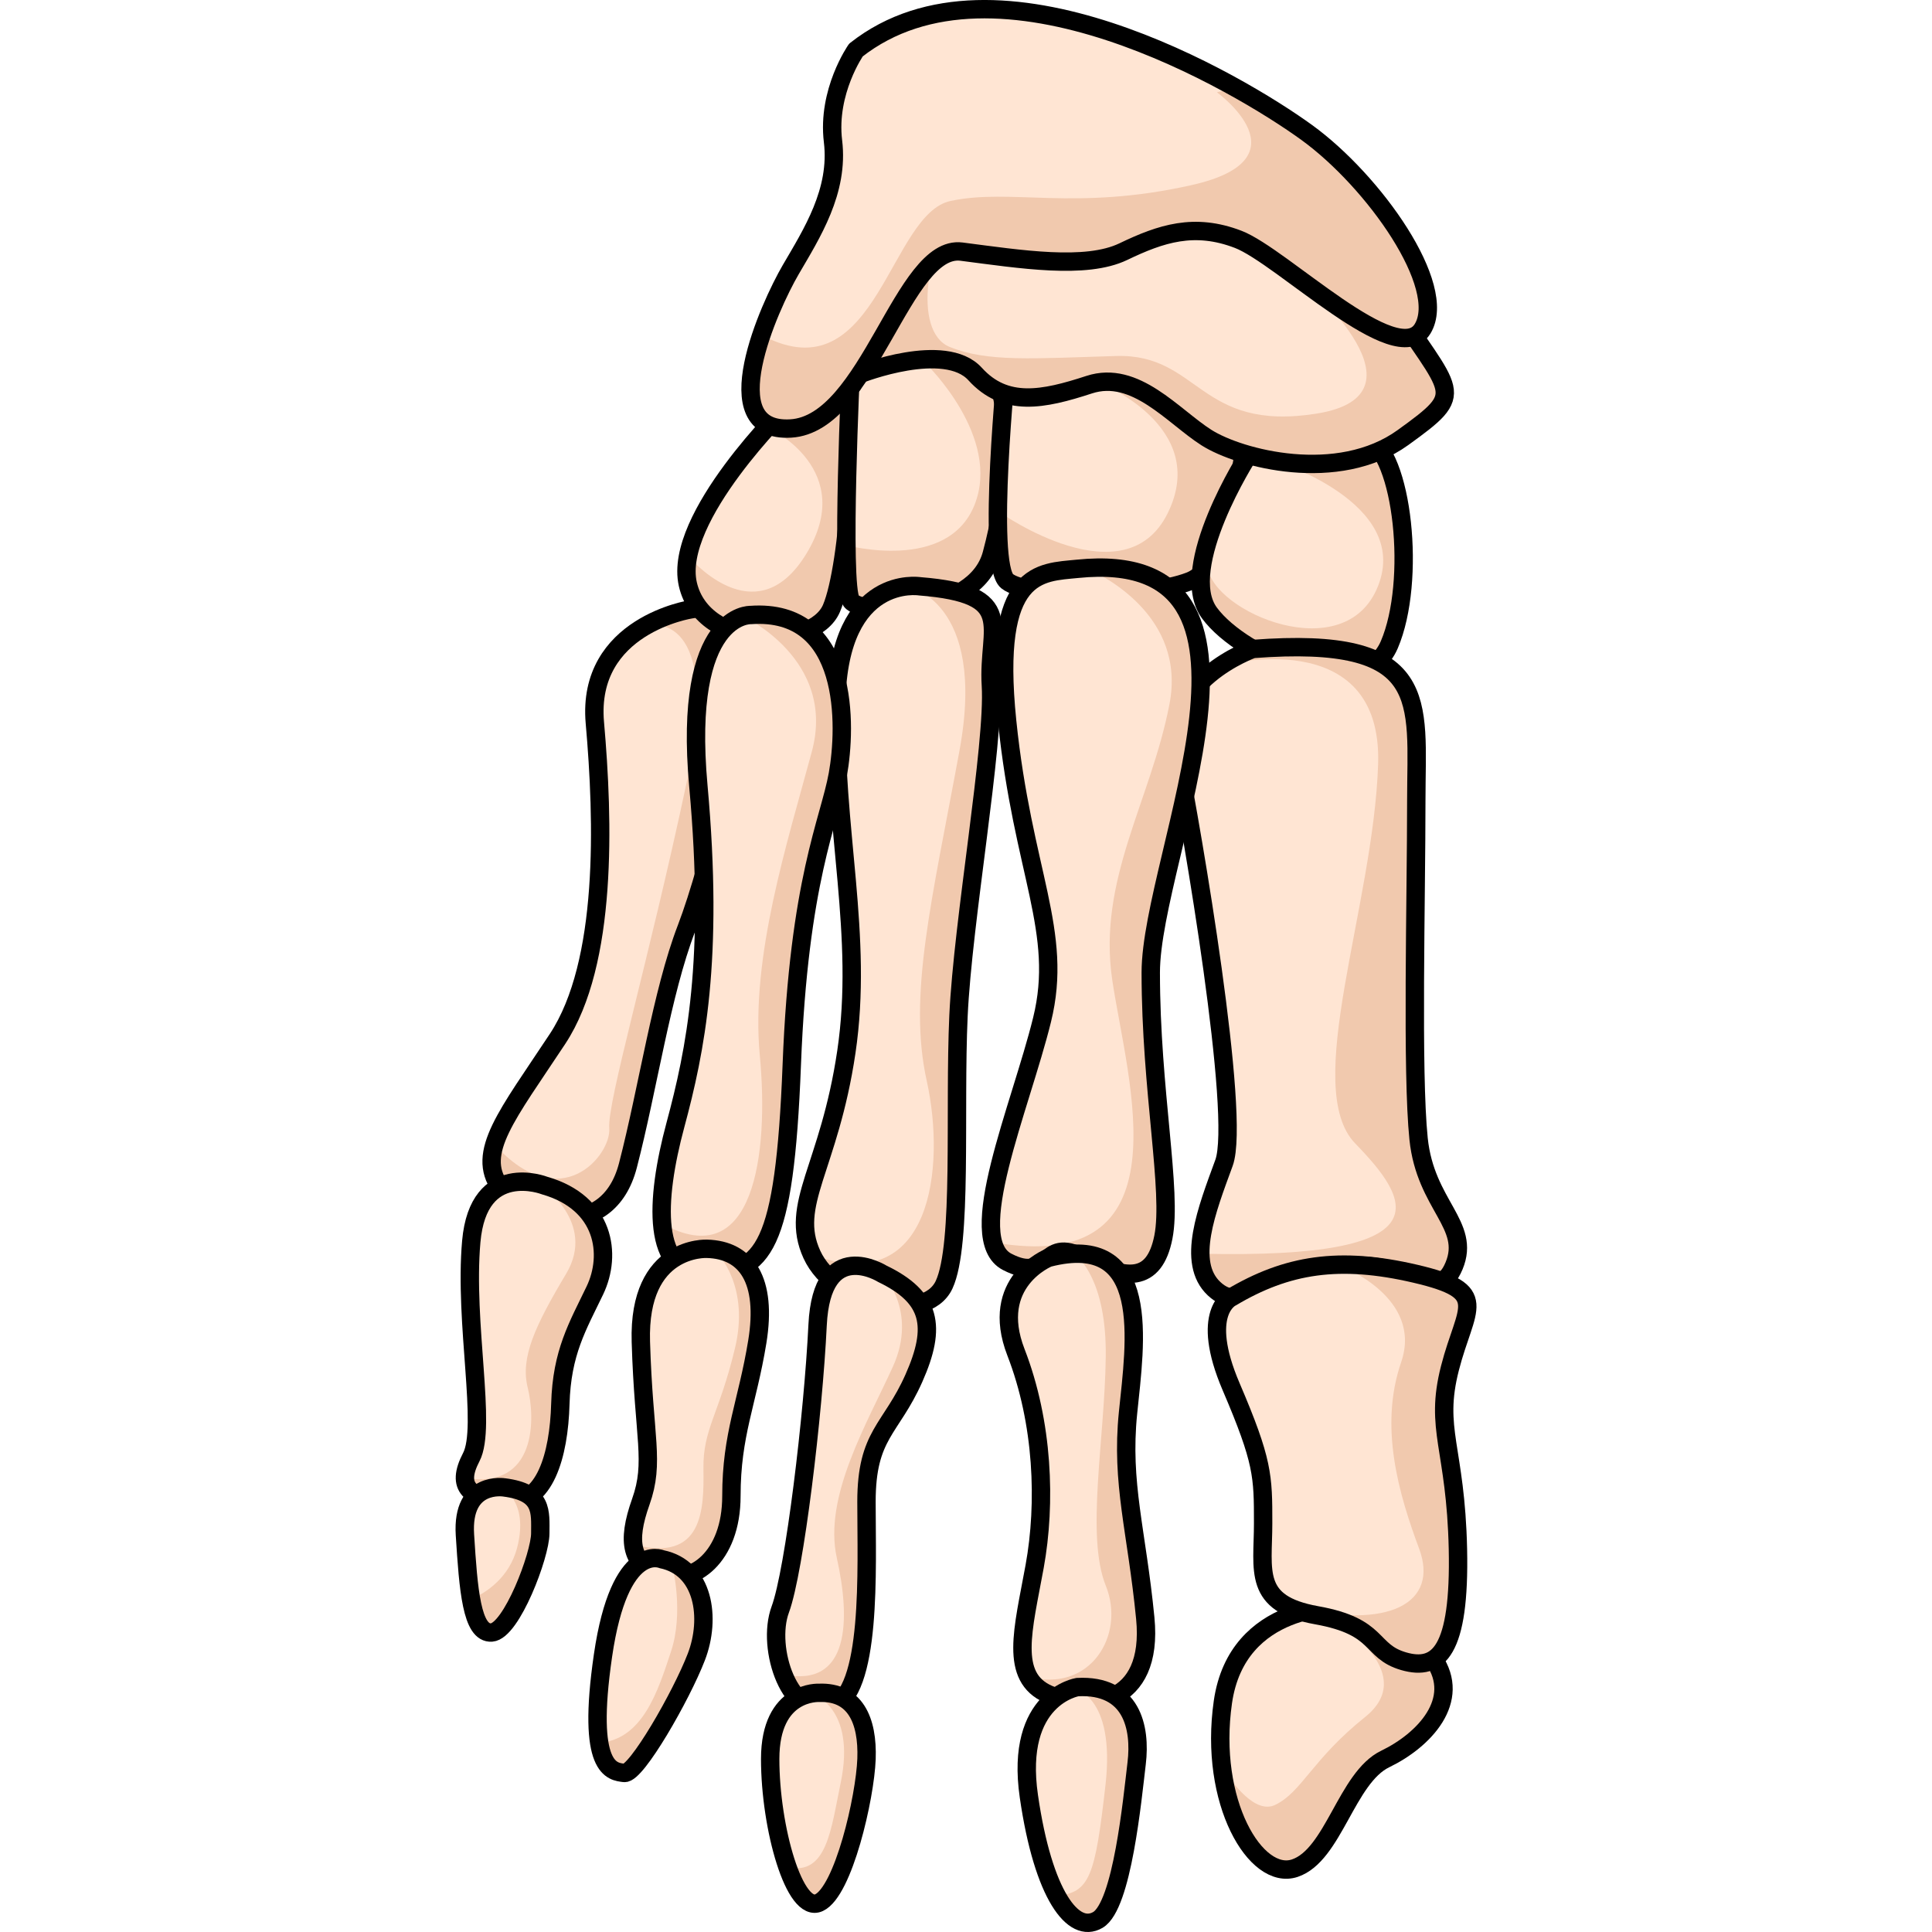 <?xml version="1.0" encoding="utf-8"?>
<!-- Created by: Science Figures, www.sciencefigures.org, Generator: Science Figures Editor -->
<!DOCTYPE svg PUBLIC "-//W3C//DTD SVG 1.1//EN" "http://www.w3.org/Graphics/SVG/1.1/DTD/svg11.dtd">
<svg version="1.1" id="Layer_1" xmlns="http://www.w3.org/2000/svg" xmlns:xlink="http://www.w3.org/1999/xlink" 
	 width="800px" height="800px" viewBox="0 0 57.608 109.022" enable-background="new 0 0 57.608 109.022"
	 xml:space="preserve">
<g>
	<g>
		<path fill="#FFE5D3" d="M13.295,34.382c0,0-5.92,0.893-5.434,6.405c0.486,5.516,0.729,13.544-2.109,17.842
			S1.131,65.035,2.51,66.98c1.379,1.947,6.082,3.164,7.217-1.216c1.135-4.379,1.904-9.731,3.305-13.38
			c1.398-3.649,3.391-11.994,3.184-14.76C16.006,34.859,16.051,33.895,13.295,34.382z"/>
		<path fill="#F1C9AE" d="M13.295,34.382c0,0-1.23,0.191-2.525,0.917c0.219-0.053,4.354-0.937,2.262,8.896
			c-2.148,10.097-4.479,17.983-4.359,19.478c0.119,1.493-2.74,5.039-6.479,0.906C1.92,65.479,1.984,66.242,2.51,66.98
			c1.379,1.947,6.082,3.164,7.217-1.216c1.135-4.379,1.904-9.731,3.305-13.38c1.398-3.649,3.391-11.994,3.184-14.76
			C16.006,34.859,16.051,33.895,13.295,34.382z"/>
		
			<path fill="none" stroke="#000000" stroke-width="1.037" stroke-linecap="round" stroke-linejoin="round" stroke-miterlimit="10" d="
			M13.295,34.382c0,0-5.92,0.893-5.434,6.405c0.486,5.516,0.729,13.544-2.109,17.842S1.131,65.035,2.51,66.98
			c1.379,1.947,6.082,3.164,7.217-1.216c1.135-4.379,1.904-9.731,3.305-13.38c1.398-3.649,3.391-11.994,3.184-14.76
			C16.006,34.859,16.051,33.895,13.295,34.382z"/>
		<path fill="#FFE5D3" d="M50.025,90.661c0,0-5.914-0.257-6.725,5.386c-0.811,5.644,1.863,10.104,4.055,9.374
			c2.189-0.729,2.918-5.107,5.107-6.163c2.189-1.055,4.33-3.316,2.732-5.631C53.6,91.312,52.717,91.192,50.025,90.661z"/>
		<path fill="#F1C9AE" d="M51.02,90.862l-0.994,0.889c0,0,4.289,2.747,1.301,5.138c-2.988,2.39-3.582,4.246-5.078,4.961
			c-1.129,0.541-2.428-1.238-2.994-2.139c0.451,3.757,2.416,6.271,4.102,5.71c2.189-0.729,2.918-5.107,5.107-6.163
			c2.189-1.055,4.33-3.316,2.732-5.631C53.814,91.623,52.965,91.265,51.02,90.862z"/>
		
			<path fill="none" stroke="#000000" stroke-width="1.037" stroke-linecap="round" stroke-linejoin="round" stroke-miterlimit="10" d="
			M50.025,90.661c0,0-5.914-0.257-6.725,5.386c-0.811,5.644,1.863,10.104,4.055,9.374c2.189-0.729,2.918-5.107,5.107-6.163
			c2.189-1.055,4.33-3.316,2.732-5.631C53.6,91.312,52.717,91.192,50.025,90.661z"/>
		<path fill="#FFE5D3" d="M18.738,22.9c0,0-6.484,6.313-5.631,10.066c0.854,3.754,7.082,3.754,8.105,1.366
			c1.023-2.39,1.619-11.347,0.512-12.883C20.615,19.915,18.738,22.9,18.738,22.9z"/>
		<path fill="#F1C9AE" d="M18.738,22.9c0,0-0.4,0.391-0.99,1.034l-0.008,0.253c0,0,4.957,2.334,2.041,7.084
			c-2.662,4.339-6.08,0.765-6.656,0.108c-0.109,0.56-0.129,1.097-0.018,1.587c0.854,3.754,7.082,3.754,8.105,1.366
			c1.023-2.39,1.619-11.347,0.512-12.883C20.615,19.915,18.738,22.9,18.738,22.9z"/>
		
			<path fill="none" stroke="#000000" stroke-width="1.037" stroke-linecap="round" stroke-linejoin="round" stroke-miterlimit="10" d="
			M18.738,22.9c0,0-6.484,6.313-5.631,10.066c0.854,3.754,7.082,3.754,8.105,1.366c1.023-2.39,1.619-11.347,0.512-12.883
			C20.615,19.915,18.738,22.9,18.738,22.9z"/>
		<path fill="#FFE5D3" d="M22.32,20.513c0,0-0.6,12.541,0,13.393c0.598,0.853,6.996,0.875,7.936-2.634
			c0.938-3.509,1.363-7.603,0-10.759C28.891,17.356,22.32,20.513,22.32,20.513z"/>
		<path fill="#F1C9AE" d="M29.283,28.497c-1.527,3.811-7.188,2.279-7.227,2.27c0.016,1.64,0.088,2.89,0.264,3.139
			c0.598,0.853,6.996,0.875,7.936-2.634c0.938-3.509,1.363-7.603,0-10.759c-0.137-0.318-0.338-0.557-0.57-0.756l-3.096,0.814
			C26.59,20.571,30.814,24.673,29.283,28.497z"/>
		
			<path fill="none" stroke="#000000" stroke-width="1.037" stroke-linecap="round" stroke-linejoin="round" stroke-miterlimit="10" d="
			M22.32,20.513c0,0-0.6,12.541,0,13.393c0.598,0.853,6.996,0.875,7.936-2.634c0.938-3.509,1.363-7.603,0-10.759
			C28.891,17.356,22.32,20.513,22.32,20.513z"/>
		<path fill="#FFE5D3" d="M31.125,20.341c0,0-1.176,11.518,0,12.455c1.178,0.939,7.662,1.024,10.307,0
			c2.645-1.022,3.412-8.701,3.156-10.919S32.061,18.836,31.125,20.341z"/>
		<path fill="#F1C9AE" d="M43.789,21.007l-0.467-0.228c-1.725-0.725-4.902-1.149-7.588-1.198l0.561,2c0,0,6.313,2.446,3.895,7.37
			s-9.416,0-9.416,0l-0.17,0.337c0.008,1.781,0.141,3.204,0.521,3.508c1.178,0.939,7.662,1.024,10.307,0
			c2.645-1.022,3.412-8.701,3.156-10.919c0-0.008-0.006-0.018-0.008-0.026l-0.779-0.838C43.797,21.011,43.793,21.009,43.789,21.007z
			"/>
		
			<path fill="none" stroke="#000000" stroke-width="1.037" stroke-linecap="round" stroke-linejoin="round" stroke-miterlimit="10" d="
			M31.125,20.341c0,0-1.176,11.518,0,12.455c1.178,0.939,7.662,1.024,10.307,0c2.645-1.022,3.412-8.701,3.156-10.919
			S32.061,18.836,31.125,20.341z"/>
		<path fill="#FFE5D3" d="M44.746,25.673c0,0-4.082,6.355-2.207,8.915c1.877,2.56,8.617,5.376,10.152,1.792
			s0.768-10.834-1.279-11.688S44.746,25.673,44.746,25.673z"/>
		<path fill="#F1C9AE" d="M52.691,36.38c1.535-3.584,0.768-10.834-1.279-11.688c-0.955-0.398-2.465-0.21-3.809,0.103l-1.365,1.208
			c0,0,7.67,2.358,5.82,7.059c-1.848,4.701-9.354,1.46-9.617-1.066c-0.123,0.063-0.234,0.124-0.354,0.186
			c-0.105,0.93-0.006,1.781,0.451,2.407C44.416,37.147,51.156,39.964,52.691,36.38z"/>
		
			<path fill="none" stroke="#000000" stroke-width="1.037" stroke-linecap="round" stroke-linejoin="round" stroke-miterlimit="10" d="
			M44.746,25.673c0,0-4.082,6.355-2.207,8.915c1.877,2.56,8.617,5.376,10.152,1.792s0.768-10.834-1.279-11.688
			S44.746,25.673,44.746,25.673z"/>
		<path fill="#FFE5D3" d="M22.83,21.105c0,0,4.781-1.879,6.488,0c1.707,1.881,3.83,1.454,6.436,0.602
			c2.607-0.854,4.74,1.791,6.617,2.985s7.422,2.646,11.09,0s2.816-2.303-0.854-7.934c-3.668-5.631-22.01-6.313-22.352-6.313
			c-0.34,0-7.762,3.157-7.848,3.412c-0.086,0.257,0,7.855,0,7.855"/>
		<path fill="#F1C9AE" d="M52.607,16.759c-0.086-0.133-0.188-0.26-0.291-0.387l-4.285-0.316c0,0,7.209,6.223,0.561,7.283
			c-6.646,1.062-6.609-3.389-11.313-3.25c-4.701,0.139-7.246,0.357-9.396-0.512c-2.15-0.871-1.252-6.056,0.615-7.923
			c-0.816,0.111-1.58,0.262-2.318,0.425c-1.889,0.814-3.73,1.652-3.771,1.778c-0.086,0.257,0,7.855,0,7.855l0.422-0.607
			c0,0,4.781-1.879,6.488,0c1.707,1.881,3.83,1.454,6.436,0.602c2.607-0.854,4.74,1.791,6.617,2.985s7.422,2.646,11.09,0
			S56.277,22.39,52.607,16.759z"/>
		
			<path fill="none" stroke="#000000" stroke-width="1.037" stroke-linecap="round" stroke-linejoin="round" stroke-miterlimit="10" d="
			M22.83,21.105c0,0,4.781-1.879,6.488,0c1.707,1.881,3.83,1.454,6.436,0.602c2.607-0.854,4.74,1.791,6.617,2.985
			s7.422,2.646,11.09,0s2.816-2.303-0.854-7.934c-3.668-5.631-22.01-6.313-22.352-6.313c-0.34,0-7.762,3.157-7.848,3.412
			c-0.086,0.257,0,7.855,0,7.855"/>
		<path fill="#FFE5D3" d="M22.594,2.823c0,0-1.637,2.334-1.295,5.148c0.342,2.816-1.195,5.204-2.389,7.252
			c-1.193,2.047-4.436,9.214,0,8.957c4.436-0.256,6.314-10.407,9.641-9.981c3.326,0.428,7.004,1.024,9.133,0
			c2.129-1.023,4.004-1.644,6.479-0.693s8.957,7.434,10.408,5.045c1.449-2.39-2.744-8.321-6.533-11.071S30.543-3.434,22.594,2.823z"
			/>
		<path fill="#F1C9AE" d="M28.551,14.199c3.326,0.428,7.004,1.024,9.133,0c2.129-1.023,4.004-1.644,6.479-0.693
			s8.957,7.434,10.408,5.045c1.449-2.39-2.744-8.321-6.533-11.071c-0.883-0.64-2.305-1.573-4.064-2.549l-1.01,0.279
			c0,0,5.184,3.751-1.428,5.235c-6.611,1.485-10.193,0.163-13.605,0.896c-3.414,0.73-4.154,10.586-10.254,7.769
			c-0.176,0.002-0.326,0.021-0.494,0.028c-0.82,2.543-1.004,5.201,1.729,5.043C23.346,23.925,25.225,13.773,28.551,14.199z"/>
		
			<path fill="none" stroke="#000000" stroke-width="1.037" stroke-linecap="round" stroke-linejoin="round" stroke-miterlimit="10" d="
			M22.594,2.823c0,0-1.637,2.334-1.295,5.148c0.342,2.816-1.195,5.204-2.389,7.252c-1.193,2.047-4.436,9.214,0,8.957
			c4.436-0.256,6.314-10.407,9.641-9.981c3.326,0.428,7.004,1.024,9.133,0c2.129-1.023,4.004-1.644,6.479-0.693
			s8.957,7.434,10.408,5.045c1.449-2.39-2.744-8.321-6.533-11.071S30.543-3.434,22.594,2.823z"/>
		<path fill="#FFE5D3" d="M44.99,36.621c0,0-5.113,1.808-4.273,6.005c0.84,4.199,3.615,20.346,2.646,22.994
			s-2.146,5.619-0.557,7.104c1.592,1.485,3.012-0.646,7.016-1.227c4.006-0.581,5.555,2.261,6.523-0.065
			c0.969-2.325-1.615-3.424-2.002-7.169c-0.387-3.746-0.129-13.499-0.129-19.119C54.215,39.526,55.141,35.848,44.99,36.621z"/>
		<path fill="#F1C9AE" d="M56.346,71.433c0.969-2.325-1.615-3.424-2.002-7.169c-0.387-3.746-0.129-13.499-0.129-19.119
			c0-5.618,0.926-9.297-9.225-8.523c0,0-0.836,0.3-1.775,0.929c0.002-0.001,9.115-2.462,8.844,5.592
			c-0.27,8.054-4.342,18.237-1.289,21.385c3.055,3.146,5.281,6.54-8.721,6.219c0.033,0.306,0.066,0.578,0.102,0.862
			c0.117,0.426,0.324,0.806,0.656,1.117c1.592,1.485,3.012-0.646,7.016-1.227C53.828,70.917,55.377,73.759,56.346,71.433z"/>
		
			<path fill="none" stroke="#000000" stroke-width="1.037" stroke-linecap="round" stroke-linejoin="round" stroke-miterlimit="10" d="
			M44.99,36.621c0,0-5.113,1.808-4.273,6.005c0.84,4.199,3.615,20.346,2.646,22.994s-2.146,5.619-0.557,7.104
			c1.592,1.485,3.012-0.646,7.016-1.227c4.006-0.581,5.555,2.261,6.523-0.065c0.969-2.325-1.615-3.424-2.002-7.169
			c-0.387-3.746-0.129-13.499-0.129-19.119C54.215,39.526,55.141,35.848,44.99,36.621z"/>
		<path fill="#FFE5D3" d="M35.098,32.098c-2.094,0.267-4.85,0.036-3.973,8.591c0.879,8.553,3.197,11.884,1.971,16.857
			s-4.463,12.366-1.971,13.658c2.494,1.292,1.904-1.517,4.295-0.225s4.006,1.422,4.521-1.162s-0.711-8.303-0.711-14.938
			C39.23,48.245,47.775,30.49,35.098,32.098z"/>
		<path fill="#F1C9AE" d="M35.59,32.058c0.865,0.372,5.656,2.685,4.697,7.671c-1.053,5.474-4.07,9.895-3.229,15.58
			c0.842,5.681,4.355,16.736-6.717,14.796c0.135,0.5,0.377,0.889,0.783,1.1c2.494,1.292,1.904-1.517,4.295-0.225
			s4.006,1.422,4.521-1.162s-0.711-8.303-0.711-14.938C39.23,48.336,47.527,30.986,35.59,32.058z"/>
		
			<path fill="none" stroke="#000000" stroke-width="1.037" stroke-linecap="round" stroke-linejoin="round" stroke-miterlimit="10" d="
			M35.098,32.098c-2.1,0.214-4.85,0.036-3.973,8.591c0.879,8.553,3.197,11.884,1.971,16.857s-4.463,12.366-1.971,13.658
			c2.494,1.292,1.904-1.517,4.295-0.225s4.006,1.422,4.521-1.162s-0.711-8.303-0.711-14.938
			C39.23,48.245,47.775,30.811,35.098,32.098z"/>
		<path fill="#FFE5D3" d="M26.188,33.084c0,0-4.541-0.73-4.703,6.486c-0.162,7.219,1.543,13.22,0.568,19.788
			c-0.973,6.568-3.244,8.596-1.945,11.435c1.297,2.838,6.406,3.973,7.461,1.703c1.053-2.271,0.566-9.813,0.811-15.165
			c0.242-5.353,2.035-15.326,1.828-18.651C30,35.355,31.125,32.796,26.188,33.084z"/>
		<path fill="#F1C9AE" d="M27.568,72.496c1.053-2.271,0.566-9.813,0.811-15.165c0.242-5.353,2.035-15.326,1.828-18.651
			c-0.207-3.324,0.918-5.884-4.02-5.596c0,0-0.277-0.044-0.695-0.003c0.012,0.003,4.502,0.805,2.947,9.26
			C26.885,50.807,25.516,56.163,26.59,61c1.072,4.838,0.301,12.328-6.482,9.793C21.404,73.631,26.514,74.766,27.568,72.496z"/>
		
			<path fill="none" stroke="#000000" stroke-width="1.037" stroke-linecap="round" stroke-linejoin="round" stroke-miterlimit="10" d="
			M26.188,33.084c0,0-4.541-0.73-4.703,6.486c-0.162,7.219,1.543,13.22,0.568,19.788c-0.973,6.568-3.244,8.596-1.945,11.435
			c1.297,2.838,6.406,3.973,7.461,1.703c1.053-2.271,0.566-9.813,0.811-15.165c0.242-5.353,2.035-15.326,1.828-18.651
			C30,35.355,31.807,33.533,26.188,33.084z"/>
		<path fill="#FFE5D3" d="M16.645,34.705c0,0-3.836-0.161-2.943,9.651c0.891,9.813-0.164,14.92-1.299,19.138
			s-1.379,8.498,1.783,8.384c3.164-0.113,4.381-1.328,4.787-11.789c0.404-10.462,2.117-13.725,2.6-16.391
			C22.053,41.031,22.268,34.301,16.645,34.705z"/>
		<path fill="#F1C9AE" d="M16.873,34.707l-0.643,0.071h-0.002c0,0,5.275,2.428,3.879,7.625c-1.398,5.197-3.465,11.589-2.939,17.146
			c0.525,5.555-0.309,12.374-5.506,9.505c0.145,1.724,0.861,2.884,2.523,2.824c3.164-0.113,4.381-1.328,4.787-11.789
			c0.404-10.462,2.117-13.725,2.6-16.391C22.047,41.07,22.248,34.507,16.873,34.707z"/>
		
			<path fill="none" stroke="#000000" stroke-width="1.037" stroke-linecap="round" stroke-linejoin="round" stroke-miterlimit="10" d="
			M16.645,34.705c0,0-3.836-0.161-2.943,9.651c0.891,9.813-0.164,14.92-1.299,19.138s-1.379,8.498,1.783,8.384
			c3.164-0.113,4.381-1.328,4.787-11.789c0.404-10.462,2.117-13.725,2.6-16.391C22.053,41.031,22.268,34.301,16.645,34.705z"/>
		<path fill="#FFE5D3" d="M5.023,66.9c0,0-3.73-1.458-4.137,3.164s0.893,10.459,0,12.163c-0.891,1.704-0.08,2.352,2.027,2.514
			c2.109,0.162,2.92-2.596,3-5.514c0.082-2.919,0.975-4.379,1.947-6.406C8.834,70.793,8.428,67.874,5.023,66.9z"/>
		<path fill="#F1C9AE" d="M5.023,66.9c0,0-0.094-0.033-0.24-0.074c0.004,0.001,3.203,2.128,1.457,5.052
			c-1.746,2.926-2.592,4.727-2.17,6.419c0.424,1.692,0.549,5.767-3.527,5.11c0.016,0.84,0.85,1.218,2.371,1.334
			c2.109,0.162,2.92-2.596,3-5.514c0.082-2.919,0.975-4.379,1.947-6.406C8.834,70.793,8.428,67.874,5.023,66.9z"/>
		
			<path fill="none" stroke="#000000" stroke-width="1.037" stroke-linecap="round" stroke-linejoin="round" stroke-miterlimit="10" d="
			M5.023,66.9c0,0-3.73-1.458-4.137,3.164s0.893,10.459,0,12.163c-0.891,1.704-0.08,2.352,2.027,2.514
			c2.109,0.162,2.92-2.596,3-5.514c0.082-2.919,0.975-4.379,1.947-6.406C8.834,70.793,8.428,67.874,5.023,66.9z"/>
		<path fill="#FFE5D3" d="M14.186,70.47c0,0-3.893-0.213-3.73,5.245c0.164,5.459,0.801,6.769-0.004,9.033
			c-0.807,2.265-0.568,3.561,1.178,4.13c1.746,0.566,3.936-0.975,3.936-4.461s0.895-5.239,1.461-8.702
			C17.592,72.253,16.43,70.526,14.186,70.47z"/>
		<path fill="#F1C9AE" d="M14.609,70.522c0.318,0.315,1.975,2.146,1.16,5.551c-0.9,3.758-1.816,4.553-1.781,6.828
			c0.033,2.273-0.016,5.307-3.945,4.249c0.104,0.837,0.594,1.404,1.586,1.728c1.746,0.566,3.936-0.975,3.936-4.461
			s0.895-5.239,1.461-8.702C17.555,72.483,16.564,70.785,14.609,70.522z"/>
		
			<path fill="none" stroke="#000000" stroke-width="1.037" stroke-linecap="round" stroke-linejoin="round" stroke-miterlimit="10" d="
			M14.186,70.47c0,0-3.893-0.213-3.73,5.245c0.164,5.459,0.801,6.769-0.004,9.033c-0.807,2.265-0.568,3.561,1.178,4.13
			c1.746,0.566,3.936-0.975,3.936-4.461s0.895-5.239,1.461-8.702C17.592,72.253,16.43,70.526,14.186,70.47z"/>
		<path fill="#FFE5D3" d="M24.08,71.878c0,0-3.406-2.139-3.65,2.89c-0.242,5.027-1.297,13.866-2.107,16.056s0.568,6.325,2.879,5.516
			c2.311-0.813,1.986-7.773,1.986-11.591s1.379-4.061,2.676-6.979C27.162,74.849,26.838,73.207,24.08,71.878z"/>
		<path fill="#F1C9AE" d="M24.682,77.113c-1.434,3.167-3.943,7.34-3.166,10.809c0.775,3.471,0.734,7.34-3.008,6.57
			c0.516,1.318,1.473,2.274,2.693,1.847c2.311-0.813,1.986-7.773,1.986-11.591s1.379-4.061,2.676-6.979
			c1.299-2.92,0.975-4.562-1.783-5.891C24.08,71.878,26.115,73.946,24.682,77.113z"/>
		
			<path fill="none" stroke="#000000" stroke-width="1.037" stroke-linecap="round" stroke-linejoin="round" stroke-miterlimit="10" d="
			M24.08,71.878c0,0-3.406-2.139-3.65,2.89c-0.242,5.027-1.297,13.866-2.107,16.056s0.568,6.325,2.879,5.516
			c2.311-0.813,1.986-7.773,1.986-11.591s1.379-4.061,2.676-6.979C27.162,74.849,26.838,73.207,24.08,71.878z"/>
		<path fill="#FFE5D3" d="M33.455,70.978c0,0-3.373,1.356-1.832,5.331c1.541,3.974,1.703,8.515,1.055,12.083
			c-0.65,3.567-1.445,6.243,0.777,7.216c2.223,0.974,5.951,0.65,5.465-4.297c-0.484-4.947-1.377-7.591-0.973-11.58
			C38.354,75.74,39.344,69.459,33.455,70.978z"/>
		<path fill="#F1C9AE" d="M38.92,91.311c-0.484-4.947-1.377-7.591-0.973-11.58c0.369-3.614,1.197-9.09-3.025-8.964
			c0.234,0.17,1.824,1.49,1.768,5.809c-0.059,4.66-1.131,10.098,0.002,12.904s-0.902,6.078-4.361,5.133
			c0.229,0.424,0.588,0.761,1.125,0.995C35.678,96.581,39.406,96.258,38.92,91.311z"/>
		
			<path fill="none" stroke="#000000" stroke-width="1.037" stroke-linecap="round" stroke-linejoin="round" stroke-miterlimit="10" d="
			M33.455,70.978c0,0-3.373,1.356-1.832,5.331c1.541,3.974,1.703,8.515,1.055,12.083c-0.65,3.567-1.445,6.243,0.777,7.216
			c2.223,0.974,5.951,0.65,5.465-4.297c-0.484-4.947-1.377-7.591-0.973-11.58C38.354,75.74,39.344,69.459,33.455,70.978z"/>
		<path fill="#FFE5D3" d="M43.766,73.219c0,0-1.807,0.818,0,5.035c1.805,4.218,1.805,5.027,1.805,7.704s-0.605,4.541,3.021,5.19
			c3.629,0.648,2.949,2.027,4.91,2.595c1.963,0.567,3.184-0.567,3.061-6.325c-0.125-5.759-1.344-6.73-0.449-10.218
			c0.893-3.487,2.352-4.317-1.947-5.322C49.869,70.874,46.906,71.345,43.766,73.219z"/>
		<path fill="#F1C9AE" d="M54.166,71.878c-1.533-0.357-2.893-0.52-4.154-0.506l0.014,0.101c0,0,4.586,1.759,3.332,5.402
			c-1.256,3.645-0.119,7.468,1.016,10.515s-1.674,4.628-7.111,3.27c-0.029,0.03-0.051,0.059-0.08,0.09
			c0.381,0.161,0.838,0.297,1.41,0.399c3.629,0.648,2.949,2.027,4.91,2.595c1.963,0.567,3.184-0.567,3.061-6.325
			c-0.125-5.759-1.344-6.73-0.449-10.218C57.006,73.713,58.465,72.883,54.166,71.878z"/>
		
			<path fill="none" stroke="#000000" stroke-width="1.037" stroke-linecap="round" stroke-linejoin="round" stroke-miterlimit="10" d="
			M43.766,73.219c0,0-1.807,0.818,0,5.035c1.805,4.218,1.805,5.027,1.805,7.704s-0.605,4.541,3.021,5.19
			c3.629,0.648,2.949,2.027,4.91,2.595c1.963,0.567,3.184-0.567,3.061-6.325c-0.125-5.759-1.344-6.73-0.449-10.218
			c0.893-3.487,2.352-4.317-1.947-5.322C49.869,70.874,46.906,71.345,43.766,73.219z"/>
		<path fill="#FFE5D3" d="M35.092,95.203c0,0-3.551,0.568-2.74,6.163c0.811,5.596,2.514,7.784,3.893,6.975
			c1.379-0.812,1.945-6.813,2.189-8.84C38.678,97.475,38.156,95.041,35.092,95.203z"/>
		<path fill="#F1C9AE" d="M35.092,95.203c0,0-0.096,0.018-0.24,0.064l0,0c0,0,2.404,0.336,1.822,5.471
			c-0.582,5.131-0.889,6.07-2.744,6.237c0.74,1.361,1.574,1.801,2.314,1.365c1.379-0.812,1.945-6.813,2.189-8.84
			C38.678,97.475,38.156,95.041,35.092,95.203z"/>
		
			<path fill="none" stroke="#000000" stroke-width="1.037" stroke-linecap="round" stroke-linejoin="round" stroke-miterlimit="10" d="
			M35.092,95.203c0,0-3.551,0.568-2.74,6.163c0.811,5.596,2.514,7.784,3.893,6.975c1.379-0.812,1.945-6.813,2.189-8.84
			C38.678,97.475,38.156,95.041,35.092,95.203z"/>
		<path fill="#FFE5D3" d="M20.512,95.527c0,0-2.758-0.161-2.758,3.73c0,3.893,1.379,8.759,2.758,8.109
			c1.379-0.648,2.596-5.919,2.678-8.109C23.27,97.068,22.541,95.446,20.512,95.527z"/>
		<path fill="#F1C9AE" d="M20.512,95.527c0,0-0.162-0.009-0.404,0.032c0,0.002,2.523,0.767,1.623,5.053
			c-0.539,2.569-0.764,5.25-2.992,4.754c0.502,1.416,1.137,2.301,1.773,2.001c1.379-0.648,2.596-5.919,2.678-8.109
			C23.27,97.068,22.541,95.446,20.512,95.527z"/>
		
			<path fill="none" stroke="#000000" stroke-width="1.037" stroke-linecap="round" stroke-linejoin="round" stroke-miterlimit="10" d="
			M20.512,95.527c0,0-2.758-0.161-2.758,3.73c0,3.893,1.379,8.759,2.758,8.109c1.379-0.648,2.596-5.919,2.678-8.109
			C23.27,97.068,22.541,95.446,20.512,95.527z"/>
		<path fill="#FFE5D3" d="M11.629,87.985c0,0-2.363-1.054-3.309,5.434s0.525,6.546,1.203,6.628c0.676,0.082,3.221-4.356,4.064-6.547
			C14.43,91.312,14.018,88.473,11.629,87.985z"/>
		<path fill="#F1C9AE" d="M12.17,88.179c0.127,0.337,0.701,2.857-0.014,5.021c-0.732,2.219-1.598,4.968-4.049,5.145
			c0.26,1.609,0.992,1.65,1.416,1.702c0.676,0.082,3.221-4.356,4.064-6.547C14.359,91.495,14.059,88.967,12.17,88.179z"/>
		
			<path fill="none" stroke="#000000" stroke-width="1.037" stroke-linecap="round" stroke-linejoin="round" stroke-miterlimit="10" d="
			M11.629,87.985c0,0-2.363-1.054-3.309,5.434s0.525,6.546,1.203,6.628c0.676,0.082,3.221-4.356,4.064-6.547
			C14.43,91.312,14.018,88.473,11.629,87.985z"/>
		<path fill="#FFE5D3" d="M2.754,83.935c0,0-2.42-0.408-2.225,2.674c0.195,3.081,0.381,5.594,1.506,5.513
			c1.123-0.081,2.746-4.377,2.746-5.594S4.947,84.215,2.754,83.935z"/>
		<path fill="#F1C9AE" d="M2.754,83.935c0,0-0.08-0.014-0.205-0.018c0.014,0.006,1.615,0.743,0.928,3.41
			c-0.436,1.679-1.709,2.526-2.6,2.923c0.209,1.179,0.541,1.916,1.158,1.871c1.123-0.081,2.746-4.377,2.746-5.594
			S4.947,84.215,2.754,83.935z"/>
		
			<path fill="none" stroke="#000000" stroke-width="1.037" stroke-linecap="round" stroke-linejoin="round" stroke-miterlimit="10" d="
			M2.754,83.935c0,0-2.42-0.408-2.225,2.674c0.195,3.081,0.381,5.594,1.506,5.513c1.123-0.081,2.746-4.377,2.746-5.594
			S4.947,84.215,2.754,83.935z"/>
	</g>
</g>
</svg>
